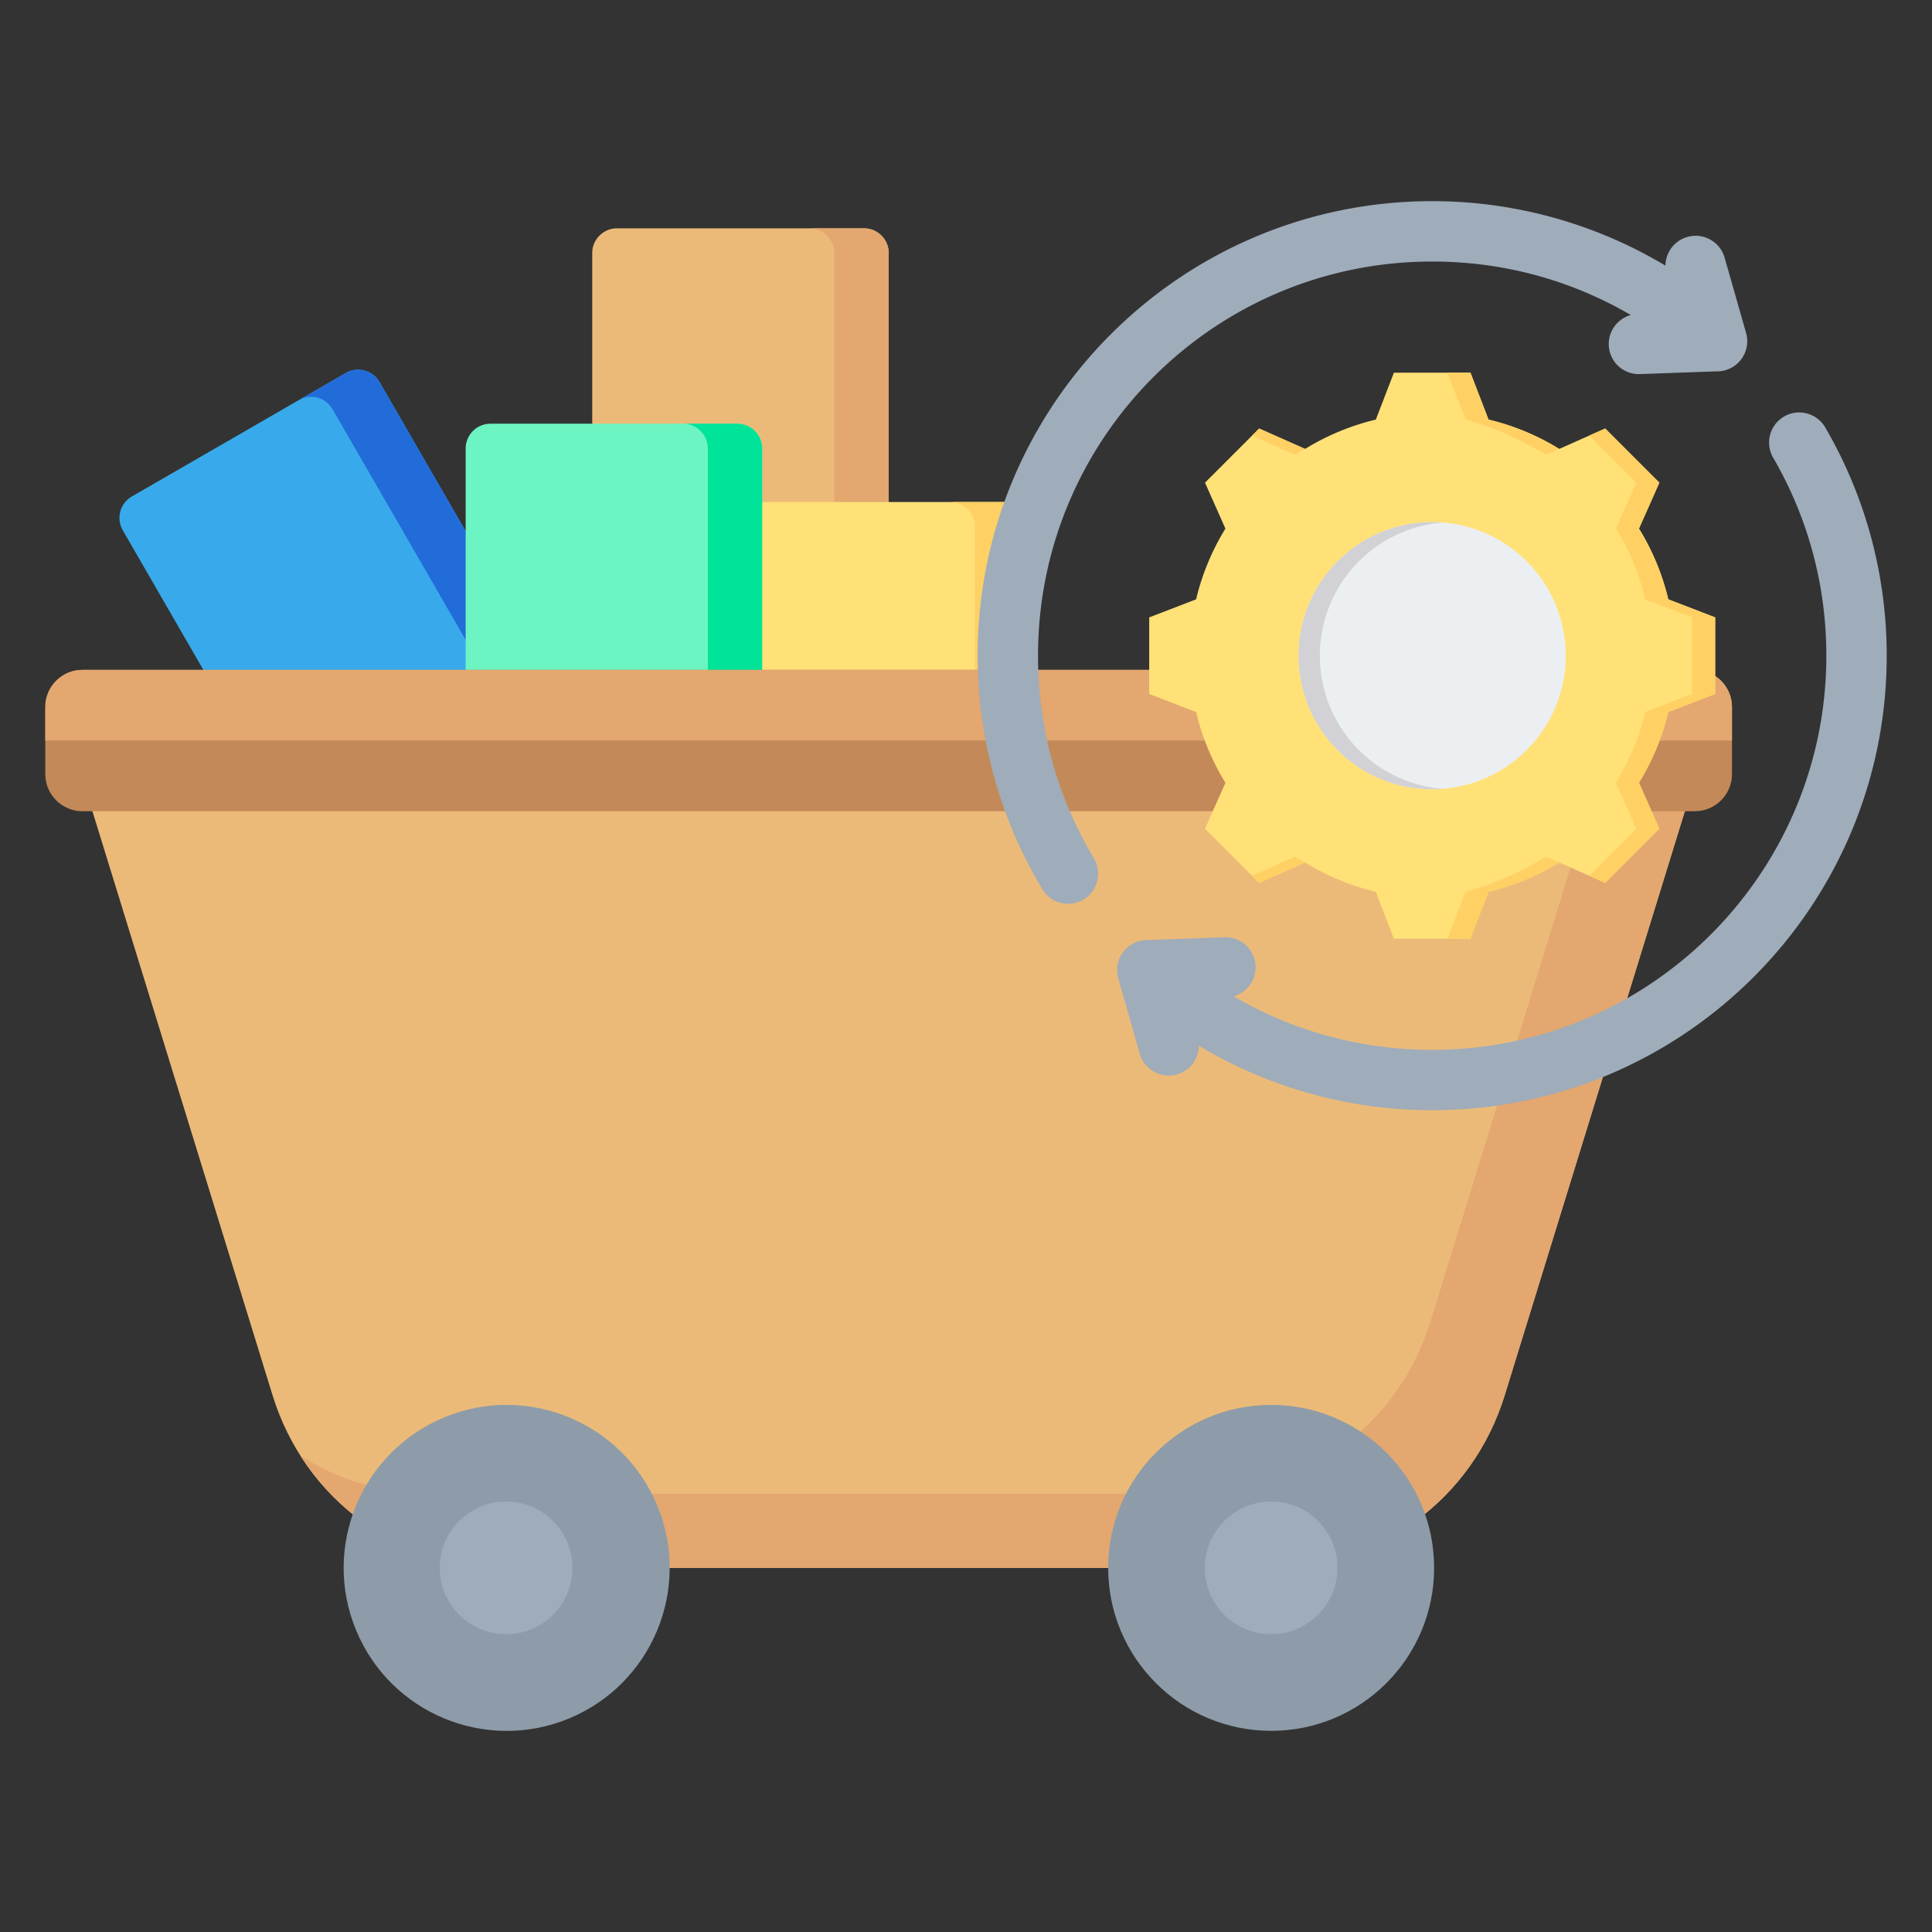 <svg xmlns="http://www.w3.org/2000/svg" version="1.1" xmlns:xlink="http://www.w3.org/1999/xlink" width="512" height="512" x="0" y="0" viewBox="0 0 512 512" style="enable-background:new 0 0 512 512" xml:space="preserve" class=""><rect x="0" y="0" width="512" height="512" fill="#333333" stroke="none"/><g><g fill-rule="evenodd" clip-rule="evenodd"><path fill="#ecba78" d="M163.487 60.508h65.491c3.598 0 6.541 2.944 6.541 6.541v175.742c0 3.598-2.943 6.541-6.541 6.541h-65.491c-3.598 0-6.541-2.943-6.541-6.541V67.05c-.001-3.598 2.943-6.542 6.541-6.542z" opacity="1" data-original="#ecba78"></path><path fill="#e3a76f" d="M214.582 60.508h14.396c3.598 0 6.541 2.943 6.541 6.541v175.742c0 3.598-2.943 6.541-6.541 6.541h-14.396c3.598 0 6.541-2.943 6.541-6.541V67.049c0-3.597-2.944-6.541-6.541-6.541z" opacity="1" data-original="#e3a76f" class=""></path><path fill="#ffe177" d="M200.723 133.035h65.491c3.598 0 6.541 2.944 6.541 6.542v175.741c0 3.598-2.943 6.541-6.541 6.541h-65.491c-3.598 0-6.541-2.944-6.541-6.541V139.576c0-3.598 2.943-6.541 6.541-6.541z" opacity="1" data-original="#ffe177" class=""></path><path fill="#ffd064" d="M251.818 133.035h14.396c3.598 0 6.541 2.944 6.541 6.541v175.742c0 3.598-2.943 6.541-6.541 6.541h-14.396c3.598 0 6.541-2.943 6.541-6.541V139.576c0-3.598-2.943-6.541-6.541-6.541z" opacity="1" data-original="#ffd064" class=""></path><path fill="#38aaeb" d="m34.921 131.583 56.717-32.746c3.116-1.799 7.136-.721 8.935 2.394l87.871 152.196c1.799 3.116.721 7.137-2.394 8.936l-56.717 32.746c-3.116 1.799-7.137.721-8.936-2.394l-87.87-152.196c-1.799-3.116-.721-7.137 2.394-8.936z" opacity="1" data-original="#8ac9fe" class=""></path><path fill="#226cda" d="m79.171 106.035 12.467-7.198c3.116-1.799 7.136-.721 8.935 2.394l87.871 152.197c1.799 3.115.722 7.136-2.394 8.935l-12.467 7.198c3.116-1.799 4.193-5.82 2.394-8.935L88.106 108.429c-1.799-3.115-5.819-4.193-8.935-2.394z" opacity="1" data-original="#60b7ff" class=""></path><path fill="#6cf5c2" d="M129.949 112.291h65.491c3.598 0 6.541 2.943 6.541 6.541v175.741c0 3.598-2.943 6.541-6.541 6.541h-65.491c-3.598 0-6.541-2.944-6.541-6.541V118.832c-.001-3.598 2.943-6.541 6.541-6.541z" opacity="1" data-original="#6cf5c2" class=""></path><path fill="#00e499" d="M181.044 112.291h14.396c3.598 0 6.541 2.943 6.541 6.541v175.742c0 3.598-2.943 6.541-6.541 6.541h-14.396c3.598 0 6.541-2.944 6.541-6.541V118.831c0-3.597-2.943-6.54-6.541-6.54z" opacity="1" data-original="#00e499"></path><path fill="#ecba78" d="M433.161 183.016c12.211 0 20.379 12.367 15.953 23.498L398.762 369.76c-8.462 27.435-33.167 45.742-61.893 45.742H134.124c-28.726 0-53.432-18.307-61.893-45.742L21.879 206.514c-4.425-11.131 3.742-23.498 15.953-23.498z" opacity="1" data-original="#ecba78"></path><path fill="#e3a76f" d="M433.161 183.016c12.211 0 20.379 12.367 15.953 23.498L398.762 369.76c-8.462 27.435-33.167 45.742-61.893 45.742H134.124c-22.664 0-42.823-11.398-54.479-29.682 10.105 6.425 22.075 10.043 34.84 10.043H317.23c28.726 0 53.432-18.307 61.893-45.742l50.352-163.246c.508-1.277.848-2.57 1.037-3.859z" opacity="1" data-original="#e3a76f" class=""></path><circle cx="134.124" cy="415.501" r="43.19" fill="#8d9ca8" transform="rotate(-22.48 134.219 415.135)" opacity="1" data-original="#8d9ca8"></circle><circle cx="134.124" cy="415.501" r="17.585" fill="#9facba" opacity="1" data-original="#9facba" class=""></circle><circle cx="336.869" cy="415.501" r="43.19" fill="#8d9ca8" opacity="1" data-original="#8d9ca8"></circle><circle cx="336.869" cy="415.501" r="17.585" fill="#9facba" opacity="1" data-original="#9facba" class=""></circle><path fill="#c48958" d="M21.821 177.521h427.352c5.401 0 9.819 4.418 9.819 9.819v17.823c0 5.401-4.418 9.819-9.819 9.819H21.821c-5.401 0-9.819-4.418-9.819-9.819V187.34c0-5.401 4.418-9.819 9.819-9.819z" opacity="1" data-original="#c48958" class=""></path><path fill="#e3a76f" d="M21.82 177.521h427.353c5.4 0 9.819 4.418 9.819 9.819v8.911H12.002v-8.911c0-5.401 4.418-9.819 9.818-9.819z" opacity="1" data-original="#e3a76f" class=""></path><path fill="#9facba" d="M432.178 83.487a103.814 103.814 0 0 0-16.142-7.661c-11.305-4.214-23.598-6.517-36.492-6.517-28.845 0-54.959 11.691-73.861 30.594-18.902 18.902-30.594 45.016-30.594 73.861 0 9.717 1.302 19.062 3.736 27.875a103.95 103.95 0 0 0 11.069 25.803 7.975 7.975 0 0 1-13.688 8.188 119.777 119.777 0 0 1-12.757-29.741 120.496 120.496 0 0 1-4.361-32.125c0-33.262 13.483-63.376 35.281-85.174s51.912-35.281 85.174-35.281a120.18 120.18 0 0 1 42.055 7.58 120.038 120.038 0 0 1 19.764 9.506 7.994 7.994 0 0 1 15.681-2.107l5.692 19.95a7.994 7.994 0 0 1-7.972 10.177l-20.167.725a7.974 7.974 0 0 1-2.418-15.653zM317.725 277.139a120.153 120.153 0 0 0 61.819 17.08c33.262 0 63.376-13.483 85.174-35.281s35.281-51.912 35.281-85.174c0-10.829-1.44-21.348-4.14-31.374a119.72 119.72 0 0 0-12.176-29.159 7.981 7.981 0 0 0-13.812 8 103.843 103.843 0 0 1 10.551 25.284c2.333 8.664 3.577 17.799 3.577 27.249 0 28.845-11.691 54.959-30.593 73.861s-45.016 30.593-73.862 30.593c-12.561 0-24.56-2.193-35.638-6.214a103.702 103.702 0 0 1-16.979-7.97 7.974 7.974 0 0 0-2.436-15.648l-20.167.725a7.994 7.994 0 0 0-7.972 10.177l5.692 19.95a7.994 7.994 0 0 0 15.681-2.099z" opacity="1" data-original="#9facba" class=""></path><path fill="#ffe177" d="M394.477 111.197a64.01 64.01 0 0 1 18.741 7.77l12.178-5.409 14.354 14.354-5.407 12.174a64.01 64.01 0 0 1 7.771 18.747l12.425 4.782v20.299l-12.428 4.784a64 64 0 0 1-7.77 18.741l5.409 12.179-14.353 14.354-12.174-5.407a64.01 64.01 0 0 1-18.747 7.771l-4.782 12.425h-20.299l-4.784-12.428a63.988 63.988 0 0 1-18.741-7.77l-12.178 5.409-14.354-14.354 5.408-12.174a64.004 64.004 0 0 1-7.771-18.746l-12.425-4.783v-20.299l12.427-4.783a64.011 64.011 0 0 1 7.77-18.743l-5.409-12.177 14.354-14.354 12.178 5.409a64.01 64.01 0 0 1 18.741-7.77l4.784-12.428h20.298z" opacity="1" data-original="#ffe177" class=""></path><path fill="#ffd064" d="m345.87 228.561-12.178 5.409-1.875-1.875 11.418-5.071a63.01 63.01 0 0 0 2.635 1.537zm48.607-117.364a64.01 64.01 0 0 1 18.741 7.77l-3.462 1.537c-5.796-3.568-14.755-7.731-21.377-9.307l-4.784-12.428h6.097zm18.745 117.366a64.01 64.01 0 0 1-18.747 7.771l-4.782 12.425h-6.097l4.782-12.425c6.623-1.576 15.585-5.738 21.382-9.308zm-81.406-113.131 1.875-1.875 12.178 5.409a63.697 63.697 0 0 0-2.636 1.537zm89.359 0 4.222-1.875 14.354 14.354-5.407 12.174a64.01 64.01 0 0 1 7.771 18.747l12.425 4.782v20.299l-12.428 4.784a64 64 0 0 1-7.77 18.741l5.409 12.179-14.353 14.354-4.222-1.875 12.478-12.479-5.409-12.179a64 64 0 0 0 7.77-18.741l12.428-4.784v-20.299l-12.425-4.782a64.01 64.01 0 0 0-7.771-18.747l5.407-12.174z" opacity="1" data-original="#ffd064" class=""></path><circle cx="379.544" cy="173.764" r="35.398" fill="#eceff1" opacity="1" data-original="#eceff1" class=""></circle><path fill="#d1d1d6" d="M379.544 138.365c-19.551 0-35.398 15.847-35.398 35.399 0 19.551 15.847 35.398 35.398 35.398.948 0 1.887-.038 2.816-.111-18.235-1.435-32.583-16.683-32.583-35.287s14.348-33.853 32.583-35.287a35.976 35.976 0 0 0-2.816-.112z" opacity="1" data-original="#d1d1d6"></path></g></g></svg>